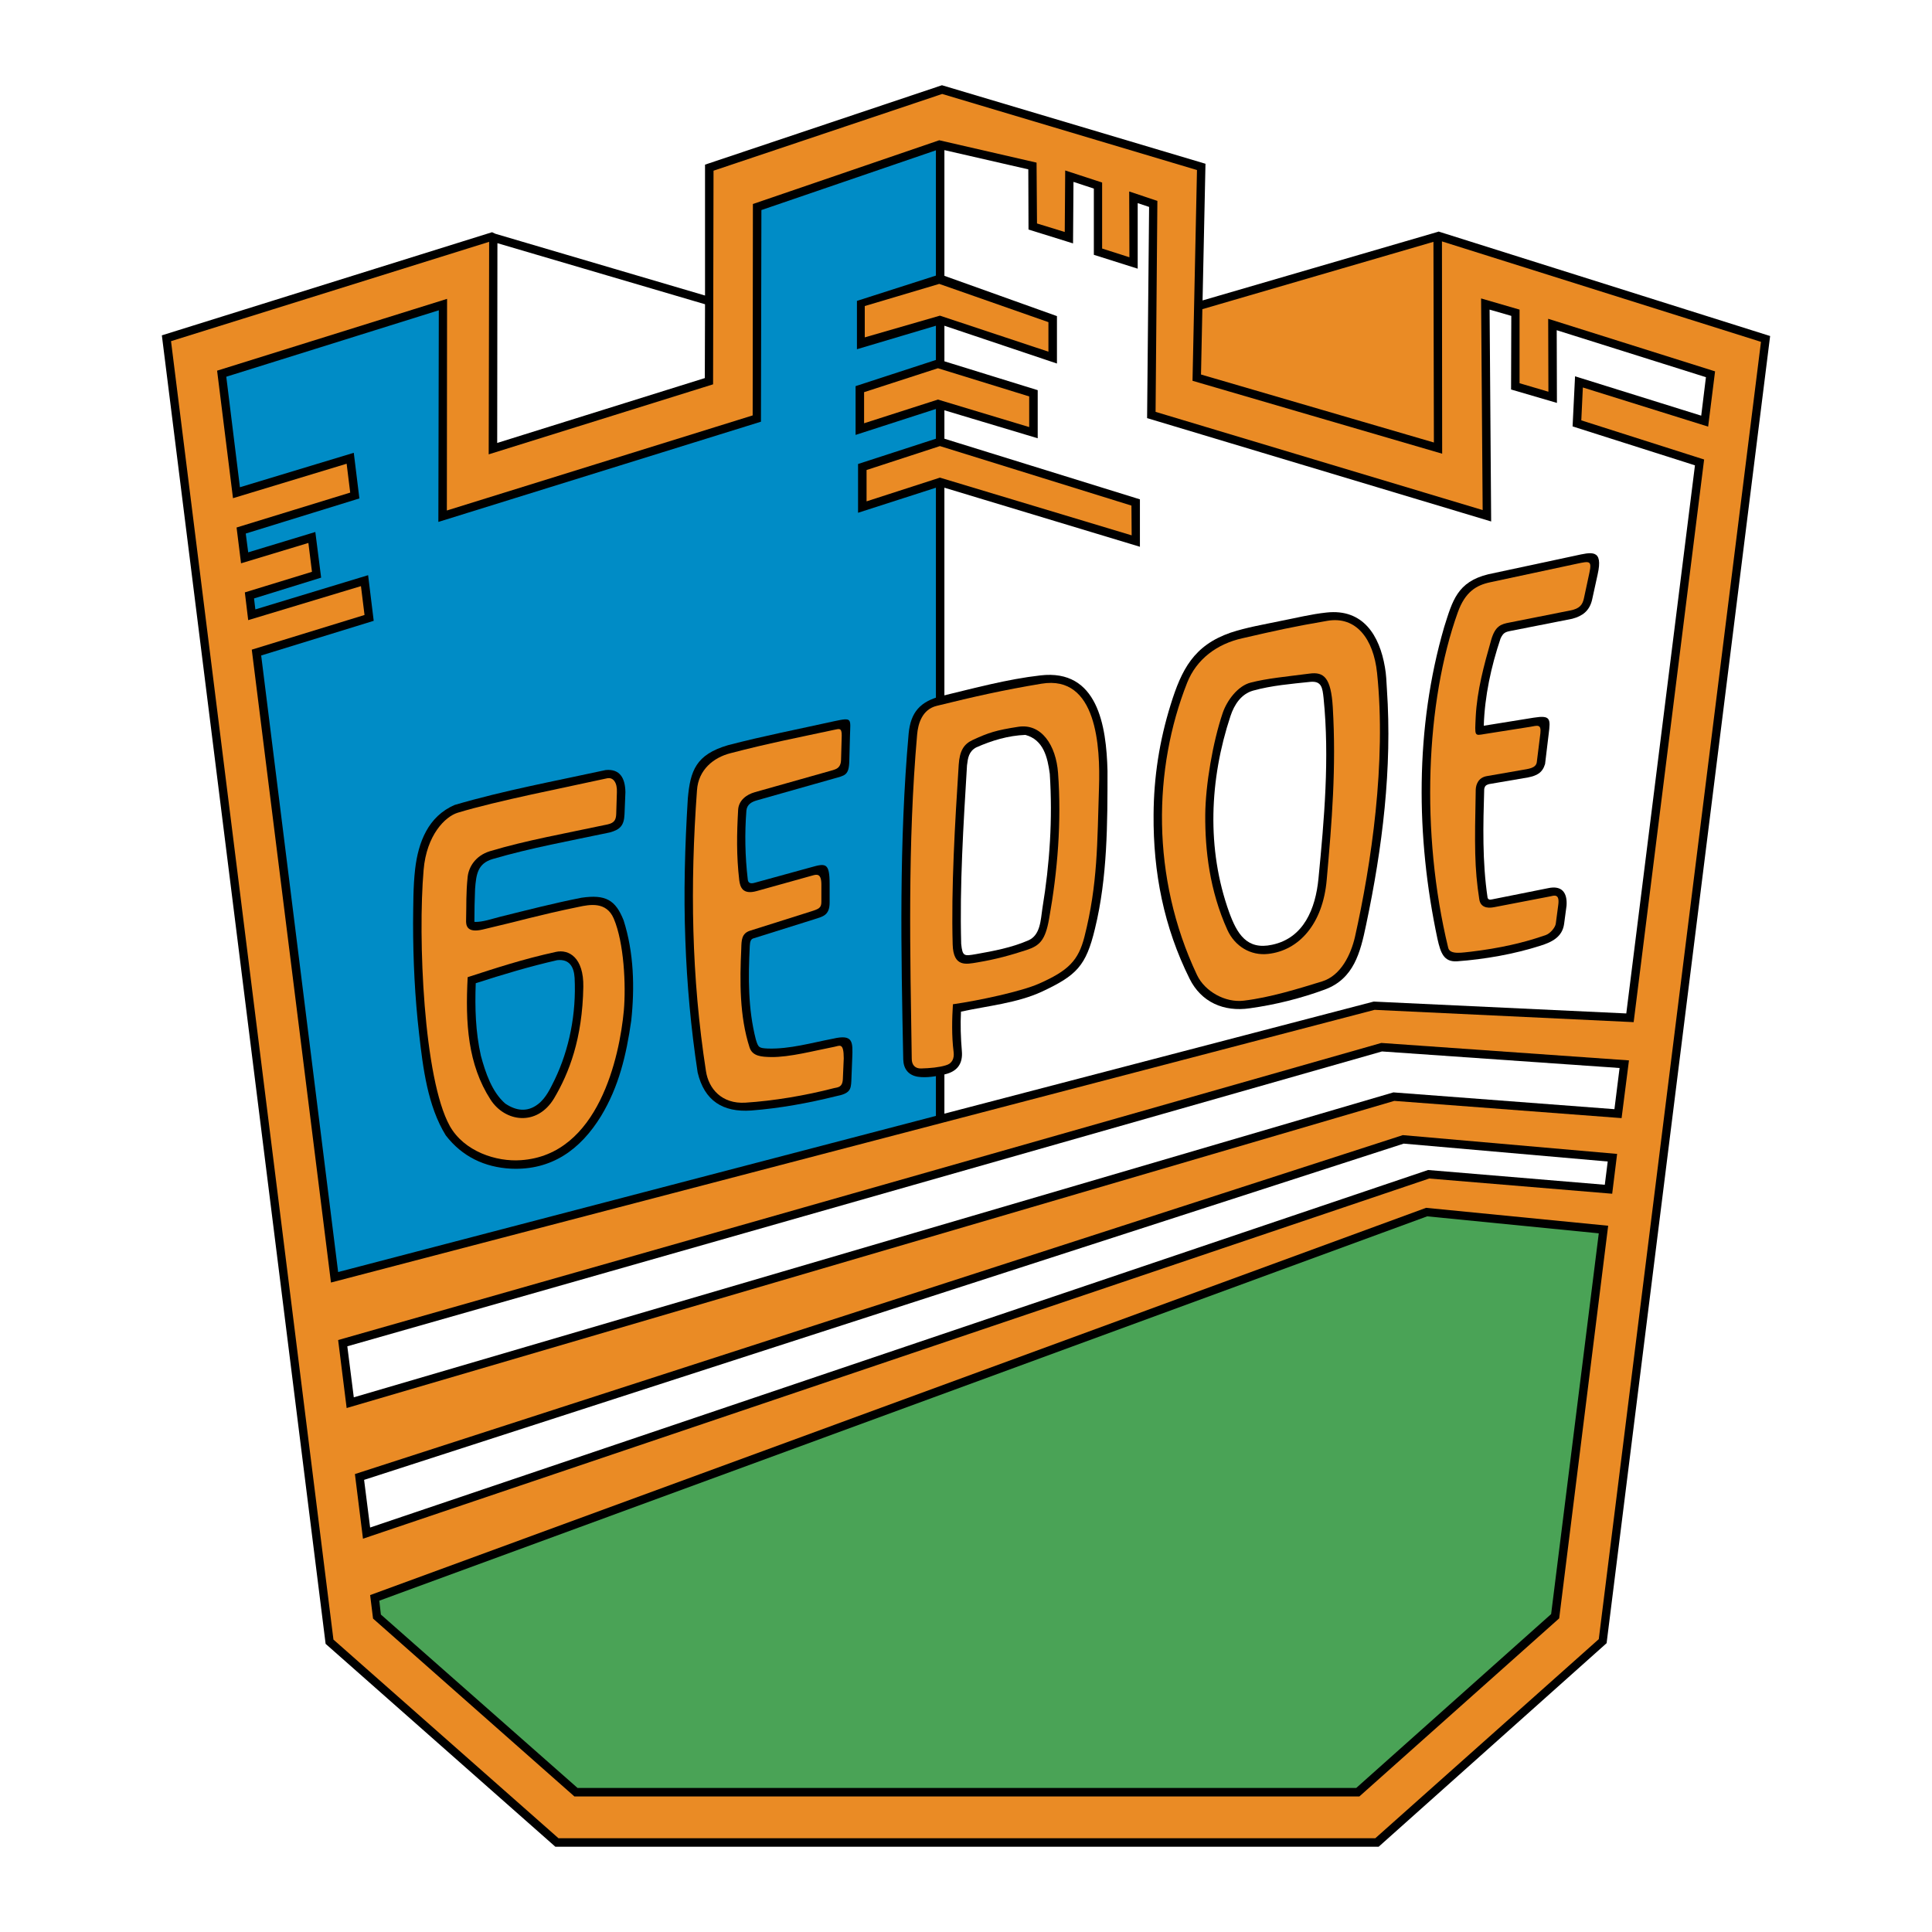 <?xml version="1.0" encoding="utf-8"?>
<!-- Generator: Adobe Illustrator 12.0.0, SVG Export Plug-In . SVG Version: 6.00 Build 51448)  -->
<!DOCTYPE svg PUBLIC "-//W3C//DTD SVG 1.1//EN" "http://www.w3.org/Graphics/SVG/1.1/DTD/svg11.dtd">
<svg  version="1.1" id="Calque_1" xmlns:x="http://ns.adobe.com/Extensibility/1.0/" xmlns:i="http://ns.adobe.com/AdobeIllustrator/10.0/" xmlns:graph="http://ns.adobe.com/Graphs/1.0/"
	 xmlns="http://www.w3.org/2000/svg" xmlns:xlink="http://www.w3.org/1999/xlink" xmlns:a="http://ns.adobe.com/AdobeSVGViewerExtensions/3.0/"
	 width="192.756" height="192.755" viewBox="0 0 192.756 192.755"
	 style="overflow:visible;enable-background:new 0 0 192.756 192.755;" xml:space="preserve">
<g>
	<polygon style="fill-rule:evenodd;clip-rule:evenodd;fill:#FFFFFF;" points="0,0 192.756,0 192.756,192.755 0,192.755 0,0 	"/>
	<polygon style="fill-rule:evenodd;clip-rule:evenodd;fill:#4AA356;" points="35.879,158.159 35.879,163.45 58.021,181.26 
		136.989,180.792 157.701,161.998 162.992,121.087 141.81,118.675 35.879,158.159 	"/>
	<polygon style="fill-rule:evenodd;clip-rule:evenodd;fill:#EA8B25;" points="119.289,30.467 119.512,37.743 143.372,44.908 
		143.484,23.547 119.289,30.467 	"/>
	<polygon style="fill-rule:evenodd;clip-rule:evenodd;fill:#008CC6;" points="20.947,35.846 32.018,130.706 93.755,113.72 
		93.577,11.963 74.895,18.771 75.118,40.466 46.481,49.081 46.481,27.721 20.947,35.846 	"/>
	<path style="fill-rule:evenodd;clip-rule:evenodd;" d="M41.214,92.092c0,3.705,0.179,7.411,0.602,11.071
		c0.38,3.347,0.849,7.188,2.657,10.111c1.629,2.121,3.883,3.191,6.517,3.326c4.041,0.178,6.92-1.899,8.974-5.246
		c1.785-2.945,2.522-6.095,3.013-9.508c0.357-3.305,0.268-6.808-0.759-10.022c-0.804-2.031-1.786-2.612-4.219-2.254
		c-2.723,0.536-5.401,1.228-8.102,1.897c-0.804,0.201-1.719,0.536-2.544,0.514l0,0l-0.022-0.045c0-1.071,0.022-2.165,0.067-3.236
		c0.111-1.495,0.268-2.544,1.741-2.991c3.817-1.116,7.79-1.83,11.696-2.656c0.982-0.268,1.428-0.647,1.473-1.808l0.089-2.209
		c-0.022-1.384-0.535-2.344-1.964-2.209c-5.021,1.094-10.133,2.03-15.066,3.481c-2.655,1.139-3.638,3.728-3.95,6.406
		C41.214,88.499,41.236,90.307,41.214,92.092L41.214,92.092z M55.588,95.797c1.228-0.134,1.673,0.67,1.741,1.764
		c0.179,3.57-0.535,7.143-1.986,10.154c-0.403,0.805-0.849,1.83-1.674,2.455c-1.05,0.805-2.166,0.67-3.259-0.066
		c-1.339-1.16-1.987-3.125-2.433-4.775c-0.536-2.389-0.603-4.777-0.513-7.232C50.164,97.226,52.843,96.422,55.588,95.797
		L55.588,95.797z"/>
	<path style="fill-rule:evenodd;clip-rule:evenodd;fill:#EA8B25;" d="M42.263,86.802c-0.581,6.741,0,20.826,2.611,25.535
		c1.428,2.545,4.643,3.594,7.098,3.414c7.767-0.514,9.843-10.379,10.267-14.908c0.224-2.545,0.022-6.786-1.004-9.197
		c-0.737-1.719-2.388-1.407-3.527-1.161c-4.018,0.825-5.803,1.384-9.553,2.254c-1.607,0.38-1.674-0.446-1.652-0.959
		c0.044-1.629-0.022-2.567,0.157-4.308c0.111-0.982,0.781-2.099,2.209-2.544c3.638-1.094,7.589-1.786,11.763-2.679
		c0.692-0.156,0.826-0.49,0.849-1.048l0.067-2.165c0.045-0.938-0.357-1.518-0.982-1.384c-4.241,0.938-10.937,2.232-14.91,3.437
		C44.428,81.468,42.553,83.298,42.263,86.802L42.263,86.802z M46.66,97.493c2.834-0.915,5.446-1.785,8.793-2.521
		c1.317-0.29,2.79,0.58,2.745,3.482c-0.089,5.199-1.428,8.615-2.923,11.137c-1.697,2.812-4.889,2.367-6.339,0.11
		C46.682,106.197,46.415,102.114,46.66,97.493L46.66,97.493z"/>
	<path style="fill-rule:evenodd;clip-rule:evenodd;" d="M68.623,79.682c-0.291,4.732-0.424,9.419-0.246,14.106
		c0.157,4.419,0.558,8.816,1.228,13.214c0.669,2.812,2.5,3.994,5.356,3.793c2.857-0.224,5.669-0.736,8.459-1.428
		c1.406-0.268,1.474-0.691,1.519-1.518l0.089-2.278c0.067-1.649,0.089-2.409-1.92-1.94c-2.12,0.402-4.307,1.049-6.495,0.982
		c-0.893-0.045-0.96-0.09-1.206-0.917c-0.781-3.056-0.759-6.181-0.602-9.306c0.022-0.424,0.089-0.669,0.334-0.759l6.049-1.897
		c0.893-0.291,1.584-0.38,1.584-1.696v-1.808c0-2.165-0.379-2.12-1.875-1.696l-5.602,1.54c-0.447,0.134-0.669,0-0.692-0.357
		c-0.268-2.299-0.312-4.553-0.134-6.852c0.067-0.625,0.536-0.871,1.094-1.027l7.566-2.143c1.16-0.335,1.584-0.29,1.607-1.83
		l0.067-2.456c0.044-1.718,0.268-1.852-1.585-1.451c-3.526,0.781-7.075,1.473-10.58,2.388
		C69.427,75.285,68.868,76.893,68.623,79.682L68.623,79.682z"/>
	<path style="fill-rule:evenodd;clip-rule:evenodd;fill:#EA8B25;" d="M72.864,75.151c-1.652,0.424-3.192,1.629-3.326,3.705
		c-0.692,9.464-0.558,18.616,0.893,27.991c0.268,1.807,1.606,3.303,3.928,3.167c2.813-0.177,6.004-0.712,8.839-1.448
		c0.357-0.09,0.849-0.045,0.893-0.893l0.09-2.076c0-1.631-0.424-1.25-0.916-1.162c-2.076,0.402-4.464,1.051-6.339,1.027
		c-0.938-0.021-1.853-0.066-2.143-0.959c-1.004-3.125-0.981-6.586-0.826-9.866c0.023-0.826,0.023-1.518,0.893-1.786l6.072-1.919
		c0.781-0.246,1.026-0.357,1.026-0.959v-1.719c0-1.116-0.446-1.027-0.849-0.915L75.498,88.9c-1.429,0.401-1.652-0.424-1.742-1.071
		c-0.29-2.478-0.246-4.665-0.111-7.053c0.067-0.916,0.803-1.496,1.674-1.741l7.589-2.143c0.402-0.134,0.982-0.179,1.004-1.094
		l0.067-2.389c0.022-0.87-0.313-0.669-0.714-0.603C79.627,73.589,76.702,74.147,72.864,75.151L72.864,75.151z"/>
	<path style="fill-rule:evenodd;clip-rule:evenodd;" d="M90.117,105.685c0.022,0.961,0.513,1.586,1.451,1.742
		c0.893,0.133,1.852-0.045,2.723-0.246c1.228-0.289,1.786-1.07,1.674-2.32c-0.111-1.318-0.156-2.612-0.088-3.93
		c2.677-0.58,5.58-0.848,8.057-1.986c3.481-1.629,4.419-2.566,5.312-6.294c1.25-5.111,1.25-10.49,1.25-15.736
		c-0.11-4.509-0.98-10.2-6.695-9.53c-3.326,0.379-6.584,1.271-9.843,2.053c-2.143,0.535-3.103,1.607-3.304,3.772
		C89.693,84.013,89.894,94.86,90.117,105.685L90.117,105.685z M97.394,74.571c1.562-0.692,3.191-1.183,4.909-1.25
		c1.809,0.491,2.211,2.232,2.434,3.884c0.29,4.509,0,8.95-0.736,13.414c-0.179,1.206-0.201,2.701-1.429,3.214
		c-1.652,0.714-3.437,1.049-5.201,1.361c-1.183,0.201-1.339,0.246-1.473-1.026c-0.156-5.938,0.223-11.875,0.581-17.812
		C96.568,75.62,96.657,74.973,97.394,74.571L97.394,74.571z"/>
	<path style="fill-rule:evenodd;clip-rule:evenodd;" d="M132.347,61.112c3.659-0.402,5.289,2.299,5.825,5.446
		c0.134,0.714,0.155,1.473,0.2,2.21c0.537,7.879-0.445,15.802-2.075,23.503c-0.581,2.79-1.229,5.378-4.107,6.451
		c-2.433,0.893-4.933,1.518-7.5,1.875c-2.588,0.379-4.842-0.604-6.004-2.947c-2.566-5.155-3.638-10.601-3.593-16.36
		c0.021-3.772,0.58-7.366,1.696-10.959c1.095-3.548,2.321-5.937,5.982-7.209c1.629-0.536,3.259-0.804,4.955-1.161
		C129.243,61.67,130.828,61.269,132.347,61.112L132.347,61.112z M125.025,68.902c-1.183,0.335-1.875,1.383-2.254,2.522
		c-2.099,6.316-2.411,13.28-0.135,19.597c0.781,2.143,1.764,3.794,4.286,3.236c3.17-0.669,4.329-3.616,4.62-6.584
		c0.579-5.959,1.116-12.03,0.513-18.013c-0.111-1.048-0.2-1.741-1.34-1.629C128.819,68.232,126.877,68.389,125.025,68.902
		L125.025,68.902z"/>
	<path style="fill-rule:evenodd;clip-rule:evenodd;fill:#EA8B25;" d="M123.953,63.679c3.394-0.782,4.978-1.139,8.481-1.741
		c2.858-0.491,4.6,1.786,4.956,5.201c0.937,8.928-0.581,19.083-2.21,26.36c-0.402,1.719-1.384,3.838-3.28,4.418
		c-2.322,0.715-5.179,1.607-7.812,1.92c-1.831,0.225-3.883-0.914-4.665-2.566c-4.62-9.776-4.352-20.624-0.982-29.15
		C119.378,65.755,121.431,64.237,123.953,63.679L123.953,63.679z M124.802,68.098c1.651-0.423,3.459-0.58,5.849-0.892
		c1.45-0.201,2.143,0.424,2.321,3.348c0.356,6.026-0.091,11.45-0.604,17.208c-0.379,4.442-2.79,7.076-5.847,7.41
		c-1.765,0.201-3.327-0.781-4.062-2.388c-1.786-3.951-2.232-7.991-2.211-11.473c0.023-3.013,0.759-7.276,1.741-10.178
		C122.414,69.884,123.507,68.411,124.802,68.098L124.802,68.098z"/>
	<path style="fill-rule:evenodd;clip-rule:evenodd;" d="M143.417,93.677c0.312,1.384,0.625,2.322,1.964,2.232
		c2.746-0.201,5.691-0.714,8.325-1.562c1.138-0.357,2.166-0.871,2.345-2.165l0.244-1.83c0.09-1.317-0.49-2.031-1.83-1.741
		l-5.58,1.116c-0.267,0.067-0.4,0.022-0.468-0.156c-0.536-3.616-0.447-7.232-0.336-10.87c0.067-0.29,0.179-0.379,0.47-0.469
		c1.294-0.223,2.588-0.446,3.905-0.669c0.87-0.178,1.429-0.446,1.696-1.339l0.357-2.968c0.2-1.562,0.2-1.919-1.496-1.652
		l-4.976,0.803c0.089-2.946,0.735-5.915,1.673-8.705c0.268-0.558,0.446-0.647,1.027-0.759l6.115-1.206
		c1.027-0.268,1.719-0.781,1.986-1.875l0.558-2.544c0.581-2.589-0.603-2.232-2.254-1.875l-8.659,1.853
		c-3.104,0.759-3.571,2.656-4.398,5.268C141.163,72.607,141.252,83.499,143.417,93.677L143.417,93.677z"/>
	<path style="fill-rule:evenodd;clip-rule:evenodd;fill:#EA8B25;" d="M145.447,61.089c-3.191,8.883-3.75,21.986-0.958,33.48
		c0.178,0.736,1.517,0.446,2.275,0.38c2.812-0.335,5.312-0.893,7.499-1.674c0.403-0.156,0.916-0.736,0.96-1.139l0.245-1.852
		c0.157-1.161-0.424-0.938-0.825-0.848l-5.558,1.071c-0.759,0.157-1.384-0.022-1.496-0.781c-0.489-3.147-0.468-5.334-0.355-10.937
		c0.021-0.559,0.289-1.228,1.138-1.361l3.459-0.603c0.604-0.112,1.407-0.157,1.495-0.781l0.358-2.88
		c0.11-0.981-0.336-0.759-1.027-0.647l-4.53,0.714c-1.05,0.178-0.983,0.246-0.893-1.741c0.134-2.589,0.825-5.134,1.539-7.634
		c0.402-1.406,0.982-1.585,1.808-1.741l6.071-1.206c0.961-0.178,1.25-0.58,1.384-1.25l0.536-2.5c0.268-1.25,0.021-1.183-1.25-0.915
		l-8.661,1.853C147.301,58.389,146.185,59.037,145.447,61.089L145.447,61.089z"/>
	<path style="fill-rule:evenodd;clip-rule:evenodd;" d="M85.497,30.021v4.821l7.879-2.344v3.415l-8.014,2.612v4.866l8.014-2.589
		v2.969l-7.768,2.522v4.866l7.768-2.5v62.675l-59.64,15.578l-7.678-61.514l11.227-3.459l-0.558-4.553L25.478,60.8l-0.134-1.094
		l6.696-2.076l-0.58-4.554l-6.696,2.031l-0.246-1.875l11.338-3.504l-0.559-4.553l-11.36,3.437l-1.361-11.026l21.204-6.629
		l-0.045,21.115l32.186-10l0.044-21.115l17.41-5.96v12.499L85.497,30.021L85.497,30.021z M94.224,40.935l9.308,2.791v-4.799
		l-9.308-2.88v-3.549l11.228,3.772v-4.732l-11.228-4.018V14.977l8.37,1.919l0.021,6.004l4.442,1.384l0.044-6.138l2.032,0.67v6.606
		l4.375,1.384v-6.54l1.138,0.379l-0.2,21.07l34.327,10.312l-0.155-21.137l2.164,0.625l-0.022,7.344l4.575,1.339l-0.021-7.254
		l14.887,4.687l-0.47,3.839l-12.588-3.928l-0.246,5l12.209,3.884l-6.851,54.685l-25.2-1.184l-42.832,11.182V48.658l19.507,5.893
		v-4.732L94.224,43.77V40.935L94.224,40.935z M49.427,23.324l20.914,6.161V16.427l23.637-7.923l26.293,7.834l-0.291,13.637
		l23.504-6.852l0,0l0.044-0.022l33.078,10.424L160.291,163.94l-22.744,20.311H55.41l-22.923-20.244L16.148,33.458l32.945-10.29
		L49.427,23.324L49.427,23.324z M70.341,30.355l-20.713-6.093l-0.022,19.932l20.713-6.473L70.341,30.355L70.341,30.355z
		 M143.015,24.128l0.045,20.021l-23.235-6.785l0.135-6.518L143.015,24.128L143.015,24.128z M35.298,139.411l-0.646-5.09
		l103.229-29.418l23.704,1.652l-0.513,4.107l-22.053-1.674L35.298,139.411L35.298,139.411z M36.928,152.401l-0.602-4.754
		l103.721-33.547l20.355,1.784l-0.291,2.321l-17.633-1.473L36.928,152.401L36.928,152.401z M159.51,123.05l-4.754,37.988
		l-19.441,17.344H57.619L38,161.083l-0.157-1.383l104.546-38.346L159.51,123.05L159.51,123.05z"/>
	<polygon style="fill-rule:evenodd;clip-rule:evenodd;fill:#EA8B25;" points="86.278,30.534 93.71,28.324 104.602,32.141 
		104.602,35.087 93.777,31.493 86.278,33.659 86.278,30.534 	"/>
	<polygon style="fill-rule:evenodd;clip-rule:evenodd;fill:#EA8B25;" points="86.21,39.127 93.577,36.739 102.683,39.551 
		102.683,42.609 93.577,39.864 86.21,42.229 86.21,39.127 	"/>
	<polygon style="fill-rule:evenodd;clip-rule:evenodd;fill:#EA8B25;" points="86.457,46.894 93.777,44.506 112.884,50.443 
		112.906,53.412 93.777,47.653 86.457,50.019 86.457,46.894 	"/>
	<path style="fill-rule:evenodd;clip-rule:evenodd;fill:#EA8B25;" d="M17.063,34.038l16.205,129.545l22.454,19.82h81.491
		l22.297-19.865l16.183-129.433l-31.829-10.021l0.021,21.182l-24.908-7.276l0.446-21.025L94.001,9.375L71.189,17.03l-0.045,21.315
		l-22.387,6.986l0.045-21.204L17.063,34.038L17.063,34.038z M151.607,38.234v-7.343l-3.839-1.116l0.157,21.114l-32.633-9.798
		l0.18-21.048l-2.812-0.938l0.021,6.562l-2.722-0.871v-6.584l-3.684-1.205l-0.045,6.138l-2.768-0.849l-0.045-6.071l-9.709-2.232
		l-18.592,6.361l-0.023,21.092l-30.511,9.486l0.022-21.115l-22.945,7.165l1.585,12.722l11.339-3.438l0.356,2.88L23.603,52.63
		l0.446,3.571l6.719-2.031l0.357,2.879l-6.697,2.054l0.335,2.768l11.249-3.393l0.357,2.879l-11.249,3.459l7.901,63.143
		l104.122-27.207l25.848,1.227l7.03-56.134l-12.254-3.906l0.155-3.281l12.5,3.906l0.691-5.513l-16.65-5.245l0.023,7.276
		L151.607,38.234L151.607,38.234z M34.585,140.48l104.524-30.644l22.677,1.719l0.736-5.76l-24.708-1.74L33.736,133.696
		L34.585,140.48L34.585,140.48z M36.214,153.517l106.377-35.936l18.258,1.518l0.491-3.973l-21.382-1.875L35.41,147.067
		L36.214,153.517L36.214,153.517z M160.447,122.292l-18.169-1.787L36.928,159.142l0.291,2.344l20.087,17.744h78.321l19.933-17.766
		L160.447,122.292L160.447,122.292z"/>
	<path style="fill-rule:evenodd;clip-rule:evenodd;fill:#EA8B25;" d="M91.501,73.299c-0.96,10.937-0.692,21.851-0.536,32.34
		c0,0.604,0.334,0.983,0.938,0.962c0.916-0.024,1.808-0.111,2.455-0.312c0.648-0.178,0.871-0.691,0.782-1.361
		c-0.201-1.586-0.157-3.281-0.067-4.732c2.655-0.379,6.851-1.295,8.525-2.031c3.013-1.316,3.996-2.343,4.599-4.709
		c1.339-5.269,1.272-9.397,1.451-14.888c0.134-4.04-0.201-11.271-5.737-10.356c-3.771,0.625-6.74,1.294-10.445,2.209
		C91.992,70.777,91.59,72.228,91.501,73.299L91.501,73.299z M95.652,76.29c-0.379,5.892-0.758,12.298-0.603,17.945
		c0.067,2.299,1.362,1.964,2.456,1.785c1.875-0.312,3.303-0.714,4.955-1.25c1.25-0.424,1.829-0.938,2.209-3.103
		c0.85-4.754,1.25-9.688,0.893-14.553c-0.201-2.746-1.651-4.978-3.994-4.598c-2.166,0.335-2.947,0.58-4.532,1.317
		C96.165,74.236,95.741,74.906,95.652,76.29L95.652,76.29z"/>
</g>
</svg>
